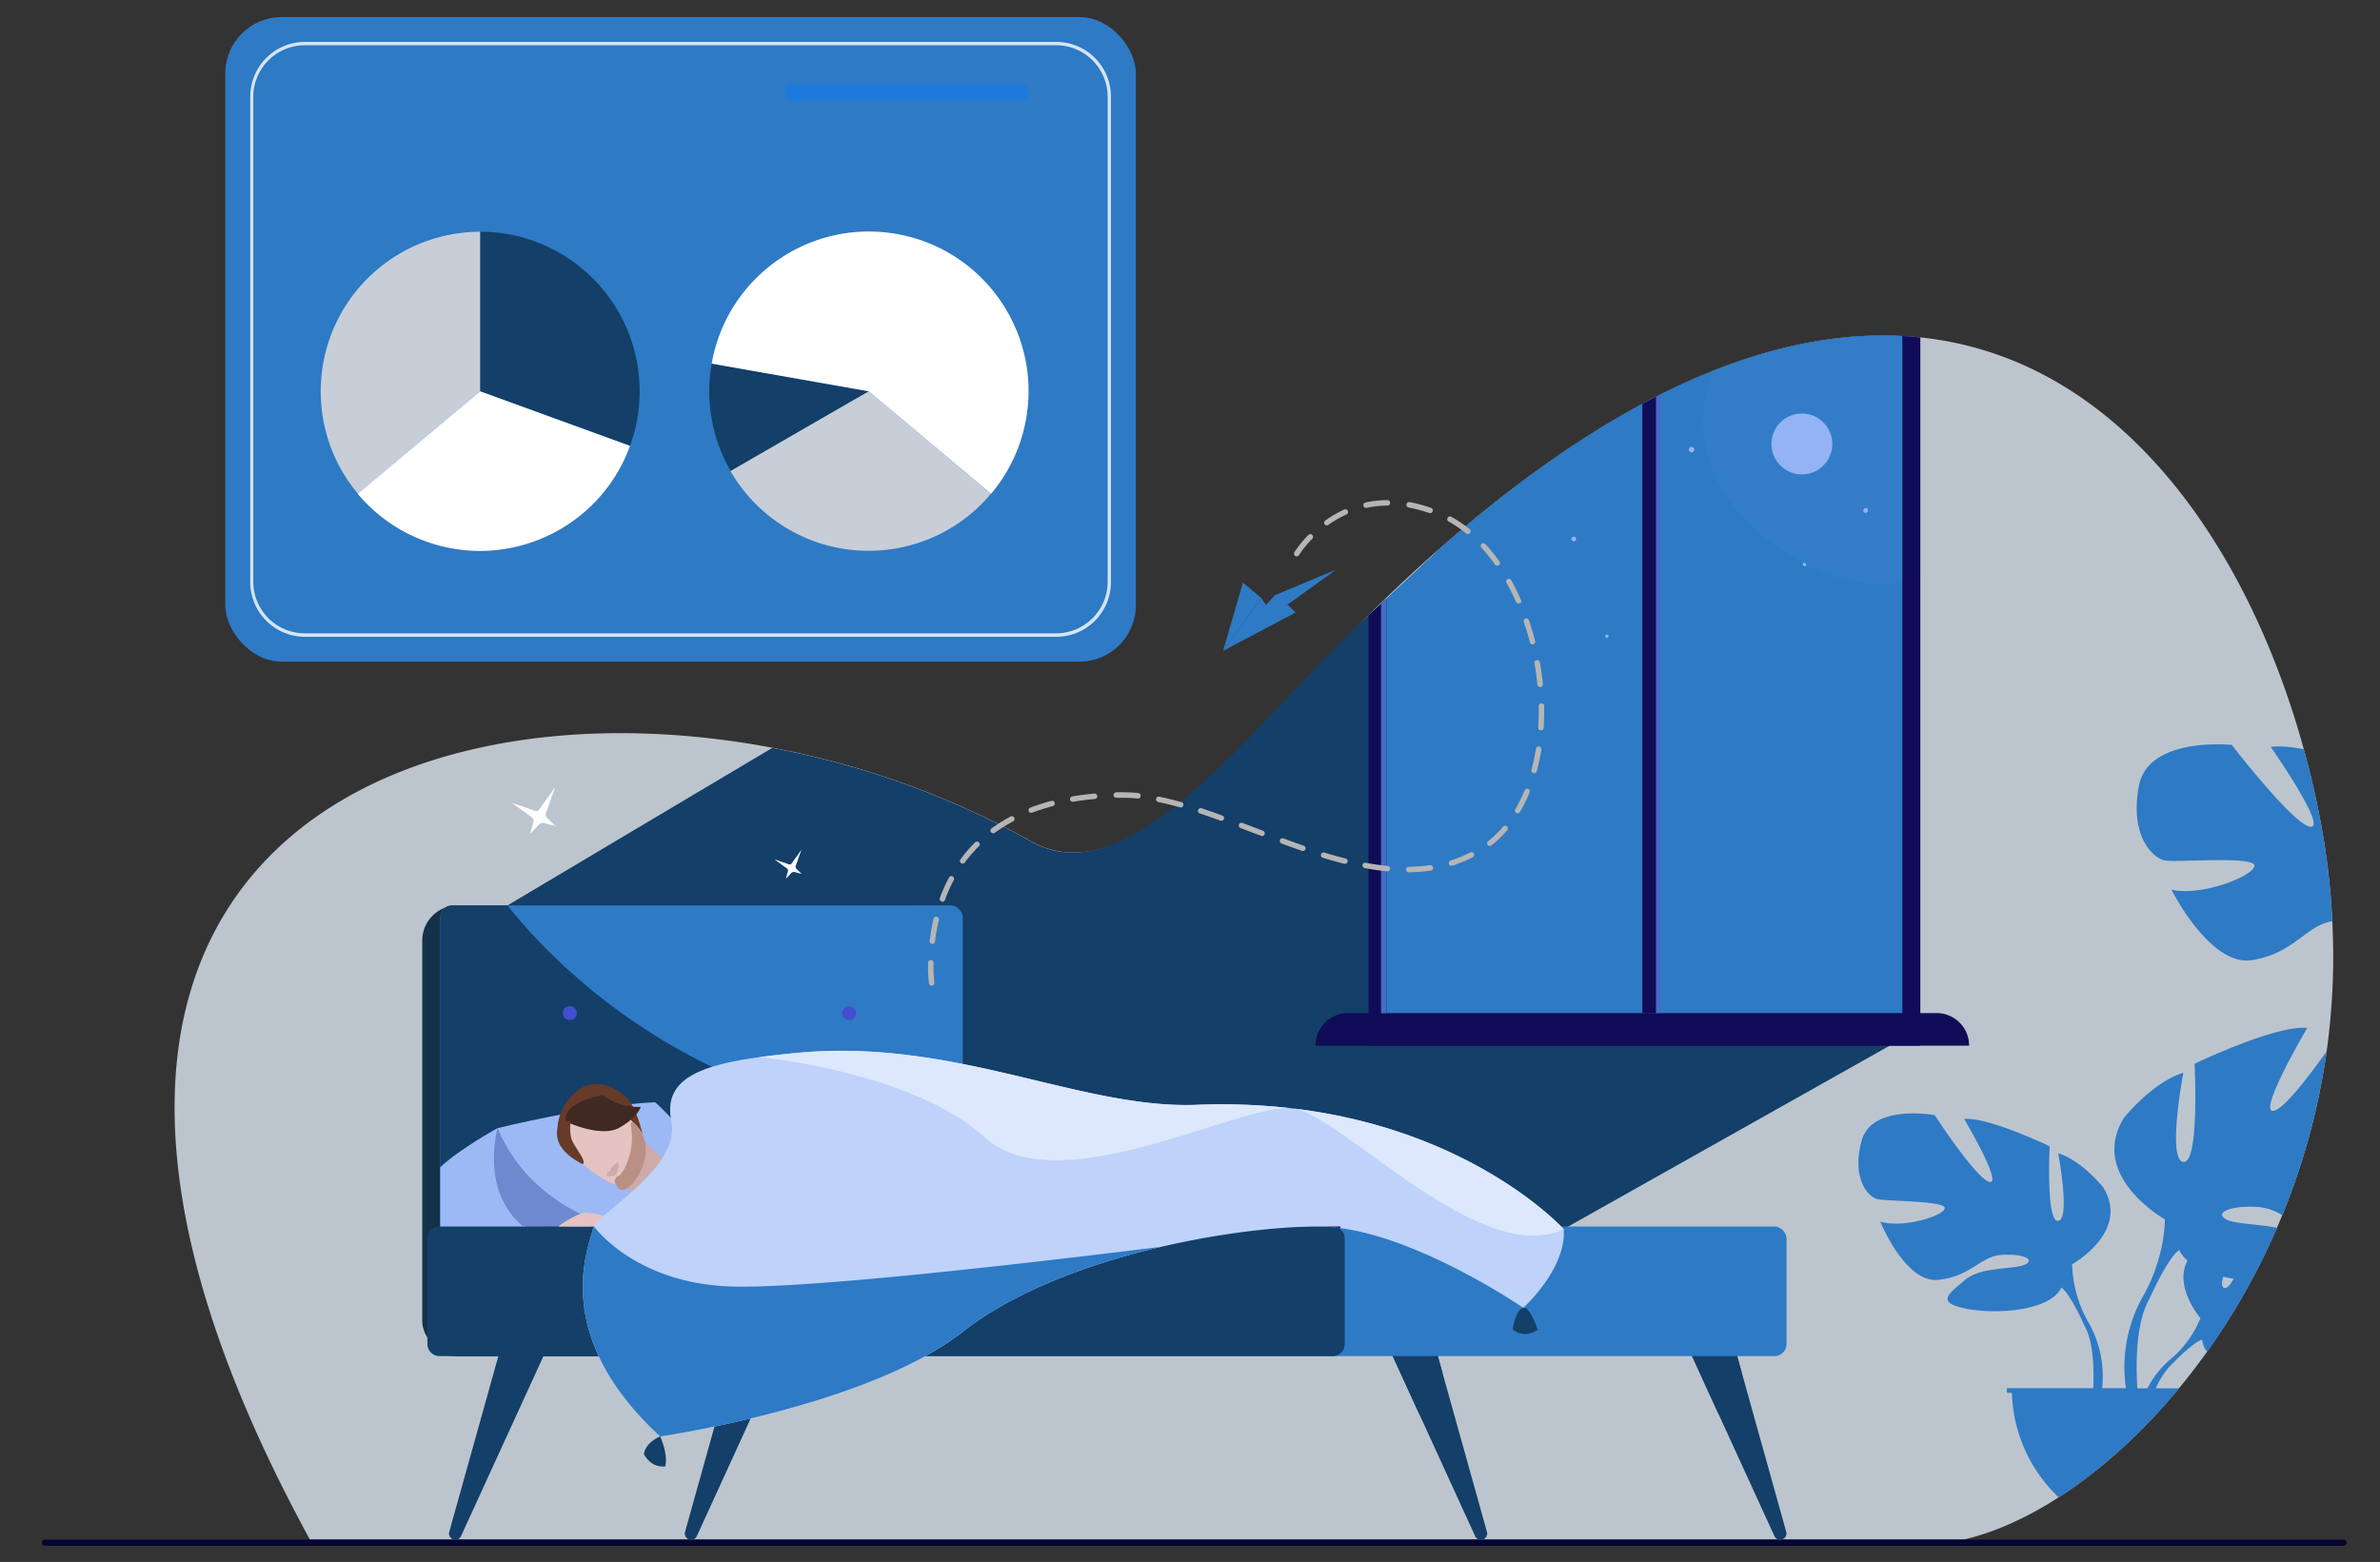 <svg id="Layer_1" data-name="Layer 1" xmlns="http://www.w3.org/2000/svg" viewBox="0 0 3710 2435.19"><rect x="0" y="0" width="3710" height="2435.19" fill="#333333" stroke="none"/><defs><style>.cls-1{fill:#bcc5ce;}.cls-2{fill:#133f68;}.cls-3{fill:#2e7ac5;}.cls-4{fill:#060632;}.cls-5{fill:#133249;}.cls-6{fill:#9cb9f5;}.cls-7{fill:#4250cf;}.cls-8{fill:#010117;}.cls-9{fill:#6d89cf;}.cls-10{fill:#e5c3c3;}.cls-11{fill:#ceaaaa;}.cls-12{fill:#663b28;}.cls-13{fill:#3f2922;}.cls-14{fill:#ba9085;}.cls-15{fill:#bed2fa;}.cls-16,.cls-23{fill:#fff;}.cls-17,.cls-20{fill:#93b3f4;}.cls-17{opacity:0.05;}.cls-17,.cls-23,.cls-25{isolation:isolate;}.cls-18{fill:#dde8fd;}.cls-19{fill:#100c57;}.cls-21{fill:#446dc5;}.cls-22{fill:#b5b5b5;}.cls-23{opacity:0.8;}.cls-24{fill:#c7ced8;}.cls-25{fill:#007cff;opacity:0.4;}</style></defs><path class="cls-1" d="M3635.35,1551.62q-2.55,44.6-8.5,87.45a1065.18,1065.18,0,0,1-69.17,255.34q-4,9.85-8.2,19.51a1053.06,1053.06,0,0,1-108.92,193.31q-21.26,29.76-43.75,57c-59.09,71.51-123.76,129.12-187.53,170.06-51,32.95-101.43,55.26-148,65.85H483.05c-556.93-1019.6,96.21-1352.53,720.65-1234.38a1331.17,1331.17,0,0,1,403.88,146c4.59,2.55,9.18,4.8,13.78,6.8l2,.81,2,.81c156.84,61.22,351-206.15,508.13-361.37q60.11-59.52,117.89-109.85h0q22.49-19.65,44.59-38c92.94-77,181-136.72,264.18-181.36q14.67-7.9,29.17-15.14,40.3-20.19,79.11-35.71c108.16-43.28,207.17-59.77,297.09-54.93,4.72.22,9.35.56,14,.9s9.39.8,14,1.31c124.9,13.1,231.57,68,320.12,149.23,133.54,122.44,225.88,304.56,277.7,493.16,10.25,37.36,18.92,75,26,112.4a1131.68,1131.68,0,0,1,18.37,155.39c.21,4.25.38,8.5.55,12.75,0,5.06.34,10.12.47,15.14V1467Q3637.83,1510,3635.35,1551.62Z"/><path class="cls-2" d="M2979.45,524.75V1587.59L2946,1630.1l-548.9,308.78-319.87,175.37L791.06,1411.58l412.64-245.47a1331.17,1331.17,0,0,1,403.88,146c4.59,2.55,9.18,4.8,13.78,6.8l2,.81,2,.81c156.41,60.71,344.79-212.57,508.13-361.37,5-4.59,10.07-9.18,15.13-13.86l4.51-4.25,8.5-7.7c2.72-2.46,5.44-5,8.12-7.52l8.16-7.61c2.72-2.51,5.49-5.06,8.21-7.65l16.45-15.39,4.93-4.64,10-9.35,1.66-1.53,11.65-10.93,20.79-19.51h0q22.49-19.63,44.59-38c92.77-77.21,180.81-137,264-181.62q14.67-7.9,29.17-15.14c139.4-69.89,264.77-96.63,376.2-90.64C2970.19,524.07,2974.82,524.41,2979.45,524.75Z"/><path class="cls-3" d="M2965.47,523.85c-89.92-4.84-188.93,11.65-297.09,54.93q-38.27,15.35-78.35,35.33l-.77.38c-2.5,1.24-5.06,2.51-7.56,3.83-7.15,3.65-14.37,7.4-21.6,11.31C2476.94,674.22,2388.9,734,2296,811.12q-22.14,18.32-44.59,38h0l-20.79,19.52-3.28,3.06-8.5,7.86-1.66,1.53-9.95,9.36-5,4.93-16.45,15.39c-2.72,2.59-5.49,5.14-8.21,7.65L2169.4,926c-2.68,2.51-5.4,5.06-8.12,7.52l-12.75,11.87v656.83h830.92V524.75C2974.82,524.41,2970.19,524.07,2965.47,523.85Z"/><path class="cls-4" d="M3653.17,2410H70.2a4.76,4.76,0,0,1-4.76-4.76h0a4.77,4.77,0,0,1,4.59-4.93H3653.17a4.76,4.76,0,0,1,4.76,4.76h0a4.76,4.76,0,0,1-4.59,4.93Z"/><path class="cls-2" d="M2167.44,2106.47l45.2,98.67h0l87,190.08a9.09,9.09,0,0,0,8.21,5.27h.72a9.64,9.64,0,0,0,9.66-9.64,9.16,9.16,0,0,0-.35-2.6L2248.77,2141l-10.07-36Z"/><path class="cls-2" d="M2212.64,2205.14c-4.26-44.89,36.13-64.15,36.13-64.15l-10.07-36-71.26,1.53Z"/><path class="cls-2" d="M2634.07,2106.47l45.11,98.67h0l87,190.08a9.09,9.09,0,0,0,8.2,5.27h.72a9.66,9.66,0,0,0,9.67-9.64,9.54,9.54,0,0,0-.36-2.6l-69-247.26-10.07-36Z"/><path class="cls-2" d="M2679.18,2205.14c-4.25-44.89,36.14-64.15,36.14-64.15l-10.08-36-71.25,1.53Z"/><rect class="cls-3" x="686.18" y="1912.14" width="2098.69" height="202.11" rx="18.66"/><path class="cls-2" d="M779.46,2104.94l-10.08,36L700.3,2388.25a9.63,9.63,0,0,0,9.27,12.24h.72a9.05,9.05,0,0,0,8.2-5.27l87.07-190.08h0l45.15-98.67Z"/><path class="cls-2" d="M1147.12,2104.94,1137,2141l-69.13,247.26a9.62,9.62,0,0,0,9.27,12.24h.72a9.09,9.09,0,0,0,8.21-5.27l87-190.08h0l45.2-98.67Z"/><rect class="cls-5" x="658.21" y="1411.58" width="814.6" height="702.67" rx="54.67"/><rect class="cls-3" x="686.18" y="1411.58" width="814.6" height="601.61" rx="18.66"/><path class="cls-2" d="M1500.79,1780.3v214.23a18.71,18.71,0,0,1-18.67,18.66H704.85a18.71,18.71,0,0,1-18.67-18.66V1430.24a18.71,18.71,0,0,1,18.67-18.66h86.21c54.29,69.09,251.81,289.09,600.13,335.86C1437.48,1753.77,1473.45,1765.08,1500.79,1780.3Z"/><path class="cls-6" d="M834.3,1966s-143-11.39-148.12-14.92V1819.84c30.19-28.53,89.28-61,89.28-61Z"/><path class="cls-7" d="M877.41,1579.47a10.89,10.89,0,1,1,10.88,10.88h0A10.88,10.88,0,0,1,877.41,1579.47Z"/><path class="cls-7" d="M1312.66,1579.47a10.89,10.89,0,1,1,10.89,10.88h0A10.89,10.89,0,0,1,1312.66,1579.47Z"/><path class="cls-7" d="M877.41,1784.68a10.89,10.89,0,1,1,10.88,10.88h0A10.88,10.88,0,0,1,877.41,1784.68Z"/><path class="cls-7" d="M1312.66,1784.68a10.89,10.89,0,1,1,10.89,10.88h0A10.89,10.89,0,0,1,1312.66,1784.68Z"/><path class="cls-2" d="M2096.19,1930.8v164.78a18.84,18.84,0,0,1-18.92,18.67h-1392a18.88,18.88,0,0,1-19-18.67V1930.8a18.87,18.87,0,0,1,19-18.66h1392A18.83,18.83,0,0,1,2096.19,1930.8Z"/><path class="cls-8" d="M1119.91,1762.91s-14,115,0,153.39h52.33S1157.74,1783.87,1119.91,1762.91Z"/><path class="cls-9" d="M1119.91,1762.91s143-35.75,245.64-40.43c0,0,94.81,79.29,107.26,189.66l-312.09,4.25S1158.76,1831.32,1119.91,1762.91Z"/><path class="cls-9" d="M775.55,1758.87s-27.81,97.79,40.09,153.39l162.19-.63S813.38,1779.62,775.55,1758.87Z"/><path class="cls-6" d="M775.55,1758.87s143-35.75,245.64-40.43c0,0,98.08,83.46,110.54,193.82H957.12S827.88,1884.16,775.55,1758.87Z"/><path class="cls-10" d="M945.52,1897a145.4,145.4,0,0,0-31.8-6.21c-13.48-.42-44.73,21.26-42.77,21.47s89.79,0,89.79,0Z"/><path class="cls-11" d="M997.47,1881.4c0,.25,12.75,29.76,37.5,10,16.19-12.75,39-57.82,26.48-68.53-6-5.1-30.06-11.9-58.88-46.76l-2.51,3L958,1829.19s12.76,13.14,23.94,26.36C991.39,1866.69,999.3,1877.83,997.47,1881.4Z"/><path class="cls-12" d="M1001.42,1768.1s-6.46-31.25-19.51-50.68c-9.35-13.86-57.74-52-95.74-3.06a83.36,83.36,0,0,0-15.78,33.38c-3.35,15.73-3.69,43,48.73,66.4l16.49,9.1Z"/><path class="cls-10" d="M971.15,1844.84s56.29-52.59,23-87.16-48.42-64.62-85.79-32.52-31.55,51.95-23.21,66.15S955.63,1857.63,971.15,1844.84Z"/><path class="cls-13" d="M882.3,1748.67s54.29,25.89,83.37,9.4,33.12-32.48,33.12-32.48a91.9,91.9,0,0,1-59.18-18.24S875.16,1718.36,882.3,1748.67Z"/><path class="cls-12" d="M889.36,1748.33s-2.6,20,3.14,31.46,21.94,30.74,16.07,35.25c0,0-38-16.5-40.17-44.52C865.93,1740.89,889.36,1748.33,889.36,1748.33Z"/><path class="cls-11" d="M945.64,1833a17.52,17.52,0,0,0,11.48-.3c7.87-3.36,8.25-17,6.55-20.92,0,0-11.78,7.61-11.86,12.5C951.77,1826.39,944.37,1827.11,945.64,1833Z"/><path class="cls-14" d="M958,1842c3.28,9.43,7.06,12.45,10.29,13.09,14.8,2.85,44.73-38.86,37.16-74.44-3.79-17.81-16.62-32.48-20.66-31s2.84,15-.68,38.64c-3.15,21.26-13.06,41.66-19.94,45A10.65,10.65,0,0,0,958,1842Z"/><path class="cls-15" d="M2374.57,2039s-155.17-106.79-285.22-124.35a256.22,256.22,0,0,0-34.23-2.46c-61.56,0-151.13,9.86-244.49,31.58-111.73,26-228.9,69-309.84,132.56-148.8,116.57-471.65,163.21-471.65,163.21-174.86-161-109.56-298.49-104.92-323.1a14.13,14.13,0,0,1,1.7-4.25c16.24-27.64,134.77-93.11,120.57-164.62-12.76-63.55,41.32-86.17,136.59-99.31,17.77-2.42,37-4.55,57.48-6.55,247.77-24.1,443.89,88,625.72,80.78a948.2,948.2,0,0,1,146.2,5.31h0l4.25.47h.43c281.35,34,420.41,188,420.41,188C2442.21,1977.86,2374.57,2039,2374.57,2039Z"/><path class="cls-3" d="M3521.59,1881.91a83.33,83.33,0,0,1,36.09,12.75,1065.33,1065.33,0,0,0,69.09-255.5c-27.89,39.36-67.13,90.76-82.82,92.76-25.51,3.19,52.67-129.37,52.67-129.37-49.52-4.76-175.66,55.91-175.66,55.91s8,156.45-17.56,153,0-138.9,0-138.9c-47.87,14.37-92.59,70.24-92.59,70.24-55.91,91,63.77,158.11,63.77,158.11s1.61,54.29-31.93,116.53A223.9,223.9,0,0,0,3314,2164.28h-37.07a170.34,170.34,0,0,0-22.61-104.75,192.83,192.83,0,0,1-24.24-88.43s91.07-50.76,48.55-119.8c0,0-34-42.51-70.23-53.27,0,0,19.39,102.93,0,105.35s-13.31-116.28-13.31-116.28-95.69-46-133.28-42.51c0,0,59.52,100.54,40,98.12s-86-104.16-86-104.16-98.12-18.19-113.89,40,9.73,87.19,24.27,90.85,107.78,2.42,105.35,14.49-65.38,31.51-100.54,20.62c0,0,38.77,95.7,89.66,90.86s66.62-36.35,98.08-38.78,54.54,6,38.77,14.54-69,2.77-94.46,24.41-46.05,34.94,1.19,44.63,132,3.62,149-32.73c8.5,5.1,21.81,29.42,30.9,48,1.28,3.15,3.28,7.48,6.3,13.39,1.23,2.68,2.25,4.89,2.93,6.46,10.46,26.15,10.84,64.28,9.69,89H3128.38v7.23h7.82a233.54,233.54,0,0,0,73.08,163c63.77-41.11,128.44-98.72,187.53-170.06h-36.26a134.72,134.72,0,0,1,21.25-34l3.79-3.87a109.45,109.45,0,0,0,8.88-8.75c12.76-12.08,30-27.51,38.26-29a16.38,16.38,0,0,1-.38-4.25c0,1.36.26,2.72.38,4.25a36.79,36.79,0,0,0,7.91,18.71,1052.62,1052.62,0,0,0,108.88-193.31c-31.5-6.38-65.6-5.78-79-13C3449.74,1889.9,3480.05,1878.72,3521.59,1881.91Zm-308.35,125.58c.72-1.57,1.4-3.06,2.08-4.46A22.64,22.64,0,0,1,3213.24,2007.49ZM3397,1949a24.85,24.85,0,0,1-2.76-6c.85,1.91,1.79,3.91,2.76,6Zm-12.11,169a143,143,0,0,0-37.33,46.47h-15.82c-2-31.71-2.72-88.3,12.38-126,.89-2,2.16-4.93,3.82-8.5,4-7.87,6.68-13.65,8.51-17.81,12-24.53,29.2-56.46,40.68-63.18a51,51,0,0,0,12.75,16.41c-21.8,40.64,20.2,89.66,20.2,89.66A163.18,163.18,0,0,1,3384.91,2117.94Zm80.77-127.54c5.32,1.24,10.76,2.26,16.29,3.15-5.57,10-11,16.28-15.18,14.11S3463.22,1999.12,3465.68,1990.4Z"/><path class="cls-16" d="M840.21,1262.36l25-35-14.12,40.47a6.88,6.88,0,0,0,1.45,7l13.31,13L848,1283.27a9.08,9.08,0,0,0-7.95,2.3l-13.6,14.58,5.23-19.64a6,6,0,0,0-2.34-6.08l-31.76-23,36.78,12.75A5.22,5.22,0,0,0,840.21,1262.36Z"/><path class="cls-16" d="M1233.72,1346.58l15.6-21.81-8.93,25.25a4.26,4.26,0,0,0,.89,4.25l8.29,8.12-11.09-2.85a5.55,5.55,0,0,0-4.93,1.45l-8.51,9.1,3.28-12.25a3.81,3.81,0,0,0-1.49-3.82L1207,1339.65l23,8A3.27,3.27,0,0,0,1233.72,1346.58Z"/><path class="cls-16" d="M1534.19,893.61a9.37,9.37,0,1,1,0,.15Z"/><path class="cls-17" d="M2993.48,526.06V902.91q-7,1.65-14,2.93c-4.63.89-9.31,1.61-14,2.25a238.49,238.49,0,0,1-150-27.84c-176.82-97.36-173.8-222.1-147.06-301.47,108.16-43.28,207.17-59.77,297.09-54.93,4.72.22,9.35.56,14,.9S2988.85,525.47,2993.48,526.06Z"/><path class="cls-18" d="M2012.48,1727.8c-82.48-6-363.7,148.16-476.53,46-115-104.16-352.87-125.59-352.87-125.59,17.77-2.42,37-4.55,57.48-6.55,247.77-24.1,443.89,88,625.72,80.78A948.22,948.22,0,0,1,2012.48,1727.8Z"/><path class="cls-18" d="M2437.53,1916.3c-128.43,61.56-344.36-175.32-420.41-188C2298.47,1762.62,2437.53,1916.3,2437.53,1916.3Z"/><path class="cls-3" d="M1810.63,1943.72c-111.73,26-228.9,69-309.84,132.56-148.8,116.57-471.65,163.21-471.65,163.21-174.86-161-109.56-298.49-104.92-323.1a14.13,14.13,0,0,1,1.7-4.25s61.22,85.53,205.76,93.27C1238.48,2011.15,1574.85,1973,1810.63,1943.72Z"/><path class="cls-19" d="M2089.35,1912.14v2.46a256.22,256.22,0,0,0-34.23-2.46Z"/><path class="cls-20" d="M2761.36,692.17a47.45,47.45,0,1,1,47.44,47.44h0A47.44,47.44,0,0,1,2761.36,692.17Z"/><path class="cls-3" d="M2965.47,1263.76v315.71H2161.28V933.6c2.72-2.47,5.44-5,8.12-7.52l16.37-15.27,16.45-15.39,4.93-4.63,9.95-9.35,1.66-1.53,8.5-7.87,3.27-3.06,20.79-19.51h0q22.45-19.65,44.56-38c49.1,116.83,130.81,252.32,264.13,344.57,9.48,6.55,19.18,12.76,29.17,18.92C2687.05,1234.26,2810.33,1270.86,2965.47,1263.76Z"/><path class="cls-19" d="M2979.45,524.75c-4.63-.34-9.26-.68-14-.9V1602.21H2161.28V933.6l-12.75,11.86-15.22,13.65v671.08h860.17V526.06C2988.85,525.47,2984.17,525.13,2979.45,524.75Z"/><path class="cls-19" d="M3069.58,1630.19h-1019a50.71,50.71,0,0,1,50.71-50.72h917.58a50.71,50.71,0,0,1,50.67,50.72Z"/><path class="cls-19" d="M2589.26,614.49v965.06h-29.12V629.63Q2574.77,621.73,2589.26,614.49Z"/><path class="cls-20" d="M2904.5,796a3.66,3.66,0,0,1,7.27-.78,3.39,3.39,0,0,1,0,.78,3.62,3.62,0,0,1-3.61,3.62A3.67,3.67,0,0,1,2904.5,796Z"/><path class="cls-20" d="M2632.67,701.26a4.25,4.25,0,1,1,4.5,4h-.25A4.26,4.26,0,0,1,2632.67,701.26Z"/><path class="cls-20" d="M2810.25,880.25a2.6,2.6,0,1,1,5.19,0v0a2.6,2.6,0,0,1-5.19,0Z"/><path class="cls-20" d="M2449.61,840.54a3.66,3.66,0,0,1,7.27-.79,5.21,5.21,0,0,1,0,.79,3.64,3.64,0,0,1-7.27,0Z"/><path class="cls-20" d="M2502.37,991.84a2.59,2.59,0,1,1,2.59,2.6A2.59,2.59,0,0,1,2502.37,991.84Z"/><path class="cls-2" d="M2358.67,2073.31c-1.62-1.28,4.85-32.44,15.9-34.36s22.45,34.36,22.45,34.36S2377.33,2087.8,2358.67,2073.31Z"/><path class="cls-2" d="M1029.14,2239.49s-21.89,8-25.51,27.13c0,0,9.36,21.76,33.16,19.68C1036.75,2286.3,1042.79,2271.46,1029.14,2239.49Z"/><path class="cls-3" d="M3635.74,1436.28c-40.9,6.34-58.33,49.1-124.36,60.54s-126.47-109.73-126.47-109.73c47,10.72,127.54-21,129.37-37.07s-119.89-5.1-139.28-8.5-55.56-38.73-40.85-116.36S3479,1161.39,3479,1161.39s97.36,126.31,122.95,127.54-62.15-124.27-62.15-124.27c12.75-2.25,31.24-.38,51.48,3.53,10.25,37.37,18.92,75,26,112.41a1133.6,1133.6,0,0,1,18.41,155.64Z"/><path class="cls-21" d="M2161.28,933.6v646.21h-8.5V941.08Z"/><path class="cls-21" d="M2589.9,614.11v965.36h-8.5V618.32c2.51-1.32,5.06-2.59,7.57-3.83Z"/><polygon class="cls-3" points="2019.67 954.9 1906.54 1014.76 1966.27 932.37 1976.52 948.23 2007.42 943.04 2019.67 954.9"/><polygon class="cls-3" points="1906.54 1014.76 1987.4 927.95 2082.88 888.07 1906.54 1014.76"/><polygon class="cls-3" points="1966.27 932.37 1906.54 1014.76 1937.49 908.43 1966.27 932.37"/><path class="cls-22" d="M1452.36,1536.74a4.25,4.25,0,0,1-4.25-3.66,219.52,219.52,0,0,1-1.4-27.37v-4.6a4.25,4.25,0,1,1,8.5,0v4.47a217.52,217.52,0,0,0,1.32,26.27,4.25,4.25,0,0,1-3.66,4.76Zm1-65.13h-.51a4.26,4.26,0,0,1-3.7-4.68,309.43,309.43,0,0,1,6-33.79,4.25,4.25,0,1,1,8.46.79,4.34,4.34,0,0,1-.26,1.12,313.58,313.58,0,0,0-5.78,32.9A4.26,4.26,0,0,1,1453.34,1471.61Zm15.52-65.73a4.08,4.08,0,0,1-1.32-.38,4.25,4.25,0,0,1-2.55-5.44,257.27,257.27,0,0,1,14-31.38,4.25,4.25,0,0,1,8,3,4.66,4.66,0,0,1-.54,1,247.58,247.58,0,0,0-13.48,30.35A4.24,4.24,0,0,1,1468.86,1405.88Zm727-46a4.26,4.26,0,0,1,0-8.51,244.76,244.76,0,0,0,33.12-2.59,4.29,4.29,0,1,1,1.23,8.5A259.55,259.55,0,0,1,2196,1360Zm-33.75-1.53h-.43c-10.8-1-22.19-2.68-33.8-4.85a4.25,4.25,0,0,1,.44-8.49,4.46,4.46,0,0,1,1.09.2c11.4,2.13,22.54,3.7,33.12,4.76a4.26,4.26,0,1,1-.42,8.5Zm100.33-8.51a4.25,4.25,0,0,1-1.28-8.24,195.44,195.44,0,0,0,30.61-12.55,4.23,4.23,0,0,1,3.87,7.53,203.76,203.76,0,0,1-31.93,13,4.36,4.36,0,0,1-1.14.09Zm-761.85-3.35a4.27,4.27,0,0,1-3.4-6.76,226.54,226.54,0,0,1,22.45-26.07,4.25,4.25,0,1,1,6.64,5.32,4,4,0,0,1-.69.68,217.59,217.59,0,0,0-21.59,25.08,4.3,4.3,0,0,1-3.49,1.62Zm595.2,0a4.79,4.79,0,0,1-1.07,0c-10.37-2.64-21.25-5.74-32.73-9.23a4.22,4.22,0,0,1,2.46-8.08c11.23,3.45,22.11,6.51,32.36,9.1a4.28,4.28,0,1,1-1,8.5h0Zm-64.71-19.69a5.45,5.45,0,0,1-1.4-.21c-9.78-3.4-20.24-7.14-31.93-11.44a4.25,4.25,0,0,1,2.93-8c11.61,4.25,22,8,31.76,11.4a4.25,4.25,0,0,1-1.36,8.2Zm291.22-7.78a4.25,4.25,0,0,1-2.64-7.52,169.32,169.32,0,0,0,23.6-22.92,4.25,4.25,0,0,1,6.46,5.49,177.05,177.05,0,0,1-24.83,24.06,4.25,4.25,0,0,1-2.8.64Zm-355-15.6a3.81,3.81,0,0,1-1.49-.3l-13-4.93-18.58-7.1a4.25,4.25,0,1,1,2.09-8.24,4,4,0,0,1,.89.33l18.62,7.1,13,4.93a4.25,4.25,0,0,1-1.53,8.21Zm-419.1-4.25a4.24,4.24,0,0,1-2.51-7.66,248.58,248.58,0,0,1,29.08-18.23,4.25,4.25,0,0,1,4.87,7,4.31,4.31,0,0,1-.87.47,242.21,242.21,0,0,0-28.1,17.6,4.35,4.35,0,0,1-2.34.55ZM1904,1279.7a4.25,4.25,0,0,1-1.45-.25c-11.69-4.25-22.1-7.91-31.84-11.14a4.25,4.25,0,0,1,2-8.27,5.88,5.88,0,0,1,.71.23c9.82,3.28,20.28,6.93,32,11.23a4.25,4.25,0,0,1-1.44,8.2Zm461.74-11.65a4.13,4.13,0,0,1-2.17-.55,4.25,4.25,0,0,1-1.49-5.82,227.35,227.35,0,0,0,14.63-29.76,4.25,4.25,0,0,1,7.82,3.19,231.7,231.7,0,0,1-15.18,30.86,4.22,4.22,0,0,1-3.61,1.79Zm-758.32-.72a4.25,4.25,0,0,1-1.48-8.16,320.19,320.19,0,0,1,32.56-10.42,4.25,4.25,0,1,1,3.12,7.91,4.46,4.46,0,0,1-1,.26A315.08,315.08,0,0,0,1609,1267a3.59,3.59,0,0,1-1.53,0Zm232.34-8.8a5.53,5.53,0,0,1-1.15,0c-11.6-3.27-22.27-5.91-32.52-8.08a4.25,4.25,0,1,1,.55-8.48,3.81,3.81,0,0,1,1.15.24c10.46,2.16,21.26,4.84,33.12,8.16a4.29,4.29,0,1,1-1.15,8.5Zm-167.16-8.5a4.26,4.26,0,1,1-.68-8.5c10.84-1.79,22.23-3.19,33.8-4.26a4.23,4.23,0,1,1,.72,8.42c-11.35,1-22.53,2.38-33.16,4.25Zm101-5.15h-.43c-7.65-.76-15.09-1.14-22.15-1.14h-11.13a4.26,4.26,0,0,1,0-8.51h11.26a228.66,228.66,0,0,1,23,1.19,4.26,4.26,0,0,1-.38,8.51Zm617.77-39.49a5.15,5.15,0,0,1-1.11,0,4.26,4.26,0,0,1-3-5.19,321,321,0,0,0,7-32.77,4.3,4.3,0,1,1,8.5,1.31,326.38,326.38,0,0,1-7.1,33.5,4.25,4.25,0,0,1-4.38,3.15Zm10.71-66.66h-.26a4.26,4.26,0,0,1-4-4.47q.83-12.75.81-25.5v-8a4.25,4.25,0,1,1,8.5,0v8.17c0,8.5-.3,17.47-.85,26a4.26,4.26,0,0,1-4.29,3.83Zm-1.28-67.56a4.25,4.25,0,0,1-4.25-3.78c-1.1-11.05-2.63-22.23-4.59-33.2a4.31,4.31,0,1,1,8.5-1.49c2,11.22,3.53,22.57,4.64,34a4.25,4.25,0,0,1-3.79,4.63Zm-11.73-66.53a4.24,4.24,0,0,1-4.25-3.19c-2.77-10.84-6-21.64-9.61-32.05a4.25,4.25,0,0,1,8-2.77c3.66,10.67,7,21.64,9.82,32.74a4.25,4.25,0,0,1-3.1,5.15,4.45,4.45,0,0,1-1.15.12Zm-22-63.77a4.23,4.23,0,0,1-3.87-2.51c-4.59-10.33-9.61-20.41-14.92-29.76a4.23,4.23,0,0,1,7.39-4.12c5.45,9.73,10.59,20,15.27,30.61a3.82,3.82,0,0,1-3.91,5.69ZM2334,882a4.24,4.24,0,0,1-3.44-1.74,266.45,266.45,0,0,0-20.88-25.89,4.25,4.25,0,1,1,5.59-6.41,3.94,3.94,0,0,1,.62.67,274.88,274.88,0,0,1,21.55,26.7,4.24,4.24,0,0,1-1.07,5.91,4.18,4.18,0,0,1-2.37.76Zm-312.73-14.58a4.26,4.26,0,0,1-4.21-4.3,4.19,4.19,0,0,1,.6-2.12,164.71,164.71,0,0,1,21.93-27,4.23,4.23,0,0,1,6,6,156.47,156.47,0,0,0-20.75,25.51,4.23,4.23,0,0,1-3.61,1.91Zm266.94-34.86a4.29,4.29,0,0,1-2.68-.94,187.83,187.83,0,0,0-27.33-18.49,4.25,4.25,0,0,1-1.66-5.78h0a4.25,4.25,0,0,1,5.74-1.62,196.09,196.09,0,0,1,28.57,19.3,4.16,4.16,0,0,1-2.77,7.44ZM2068.26,819.2a4.25,4.25,0,0,1-2.42-7.66,179.7,179.7,0,0,1,29.76-17.26,4.25,4.25,0,0,1,3.48,7.74,168.74,168.74,0,0,0-28.57,16.41,4.23,4.23,0,0,1-2.29.68Zm161.08-19.14a4.17,4.17,0,0,1-1.4-.25,216.37,216.37,0,0,0-32-8.5,4.32,4.32,0,0,1,1.53-8.51,224.68,224.68,0,0,1,33.25,8.93,4.25,4.25,0,0,1-1.41,8.25Zm-99.78-8.24a4.24,4.24,0,0,1-1-8.38,166.12,166.12,0,0,1,34.44-3.7h0a4.26,4.26,0,0,1,0,8.51,163.24,163.24,0,0,0-32.69,3.52,2.83,2.83,0,0,1-.77,0Z"/><rect class="cls-3" x="351.21" y="26.61" width="1419.35" height="1004.94" rx="87.81"/><path class="cls-23" d="M1731.77,150.57v757a85.32,85.32,0,0,1-85.25,85.25H475.32a85.39,85.39,0,0,1-85.25-85.25V150.57a85.39,85.39,0,0,1,85.25-85.25h1171.2A85.32,85.32,0,0,1,1731.77,150.57Zm-1336.95,757a80.5,80.5,0,0,0,80.5,79.83h1171.2a80.49,80.49,0,0,0,80.13-79.83V150.57a80.5,80.5,0,0,0-80.13-80.06H475.32a80.5,80.5,0,0,0-80.5,80.06Z"/><path class="cls-3" d="M496.83,129.2a43,43,0,1,1-43,43,43,43,0,0,1,43-43Z"/><path class="cls-2" d="M748.34,610.05V361.25c137.41.05,248.76,111.48,248.71,248.89a248.78,248.78,0,0,1-15,84.94Z"/><path class="cls-24" d="M748.34,610.05,558.08,769.94C469.82,664.63,483.63,507.7,589,419.44a248.79,248.79,0,0,1,159.39-58.12Z"/><path class="cls-16" d="M748.34,610.05l233.73,85.11c-47,129.12-189.77,195.69-318.89,148.7a248.86,248.86,0,0,1-105.54-73.92Z"/><path class="cls-2" d="M1354.32,610.05,1139,734.45a248.44,248.44,0,0,1-33.37-124.4,244.05,244.05,0,0,1,3.81-43.17Z"/><path class="cls-24" d="M1354.32,610.05l190.27,159.89c-88.38,105.22-245.32,118.88-350.54,30.5a248.7,248.7,0,0,1-55.38-66Z"/><path class="cls-16" d="M1354.32,610.05,1109.4,566.88c23.7-135.36,152.64-225.87,288-202.17s225.86,152.64,202.16,288a248.8,248.8,0,0,1-54.67,117.24Z"/><rect class="cls-3" x="1382.5" y="233.92" width="219.31" height="25.25"/><rect class="cls-3" x="1028.54" y="182.77" width="573.2" height="25.25"/><rect class="cls-25" x="1224.87" y="131.4" width="376.86" height="25.25"/></svg>